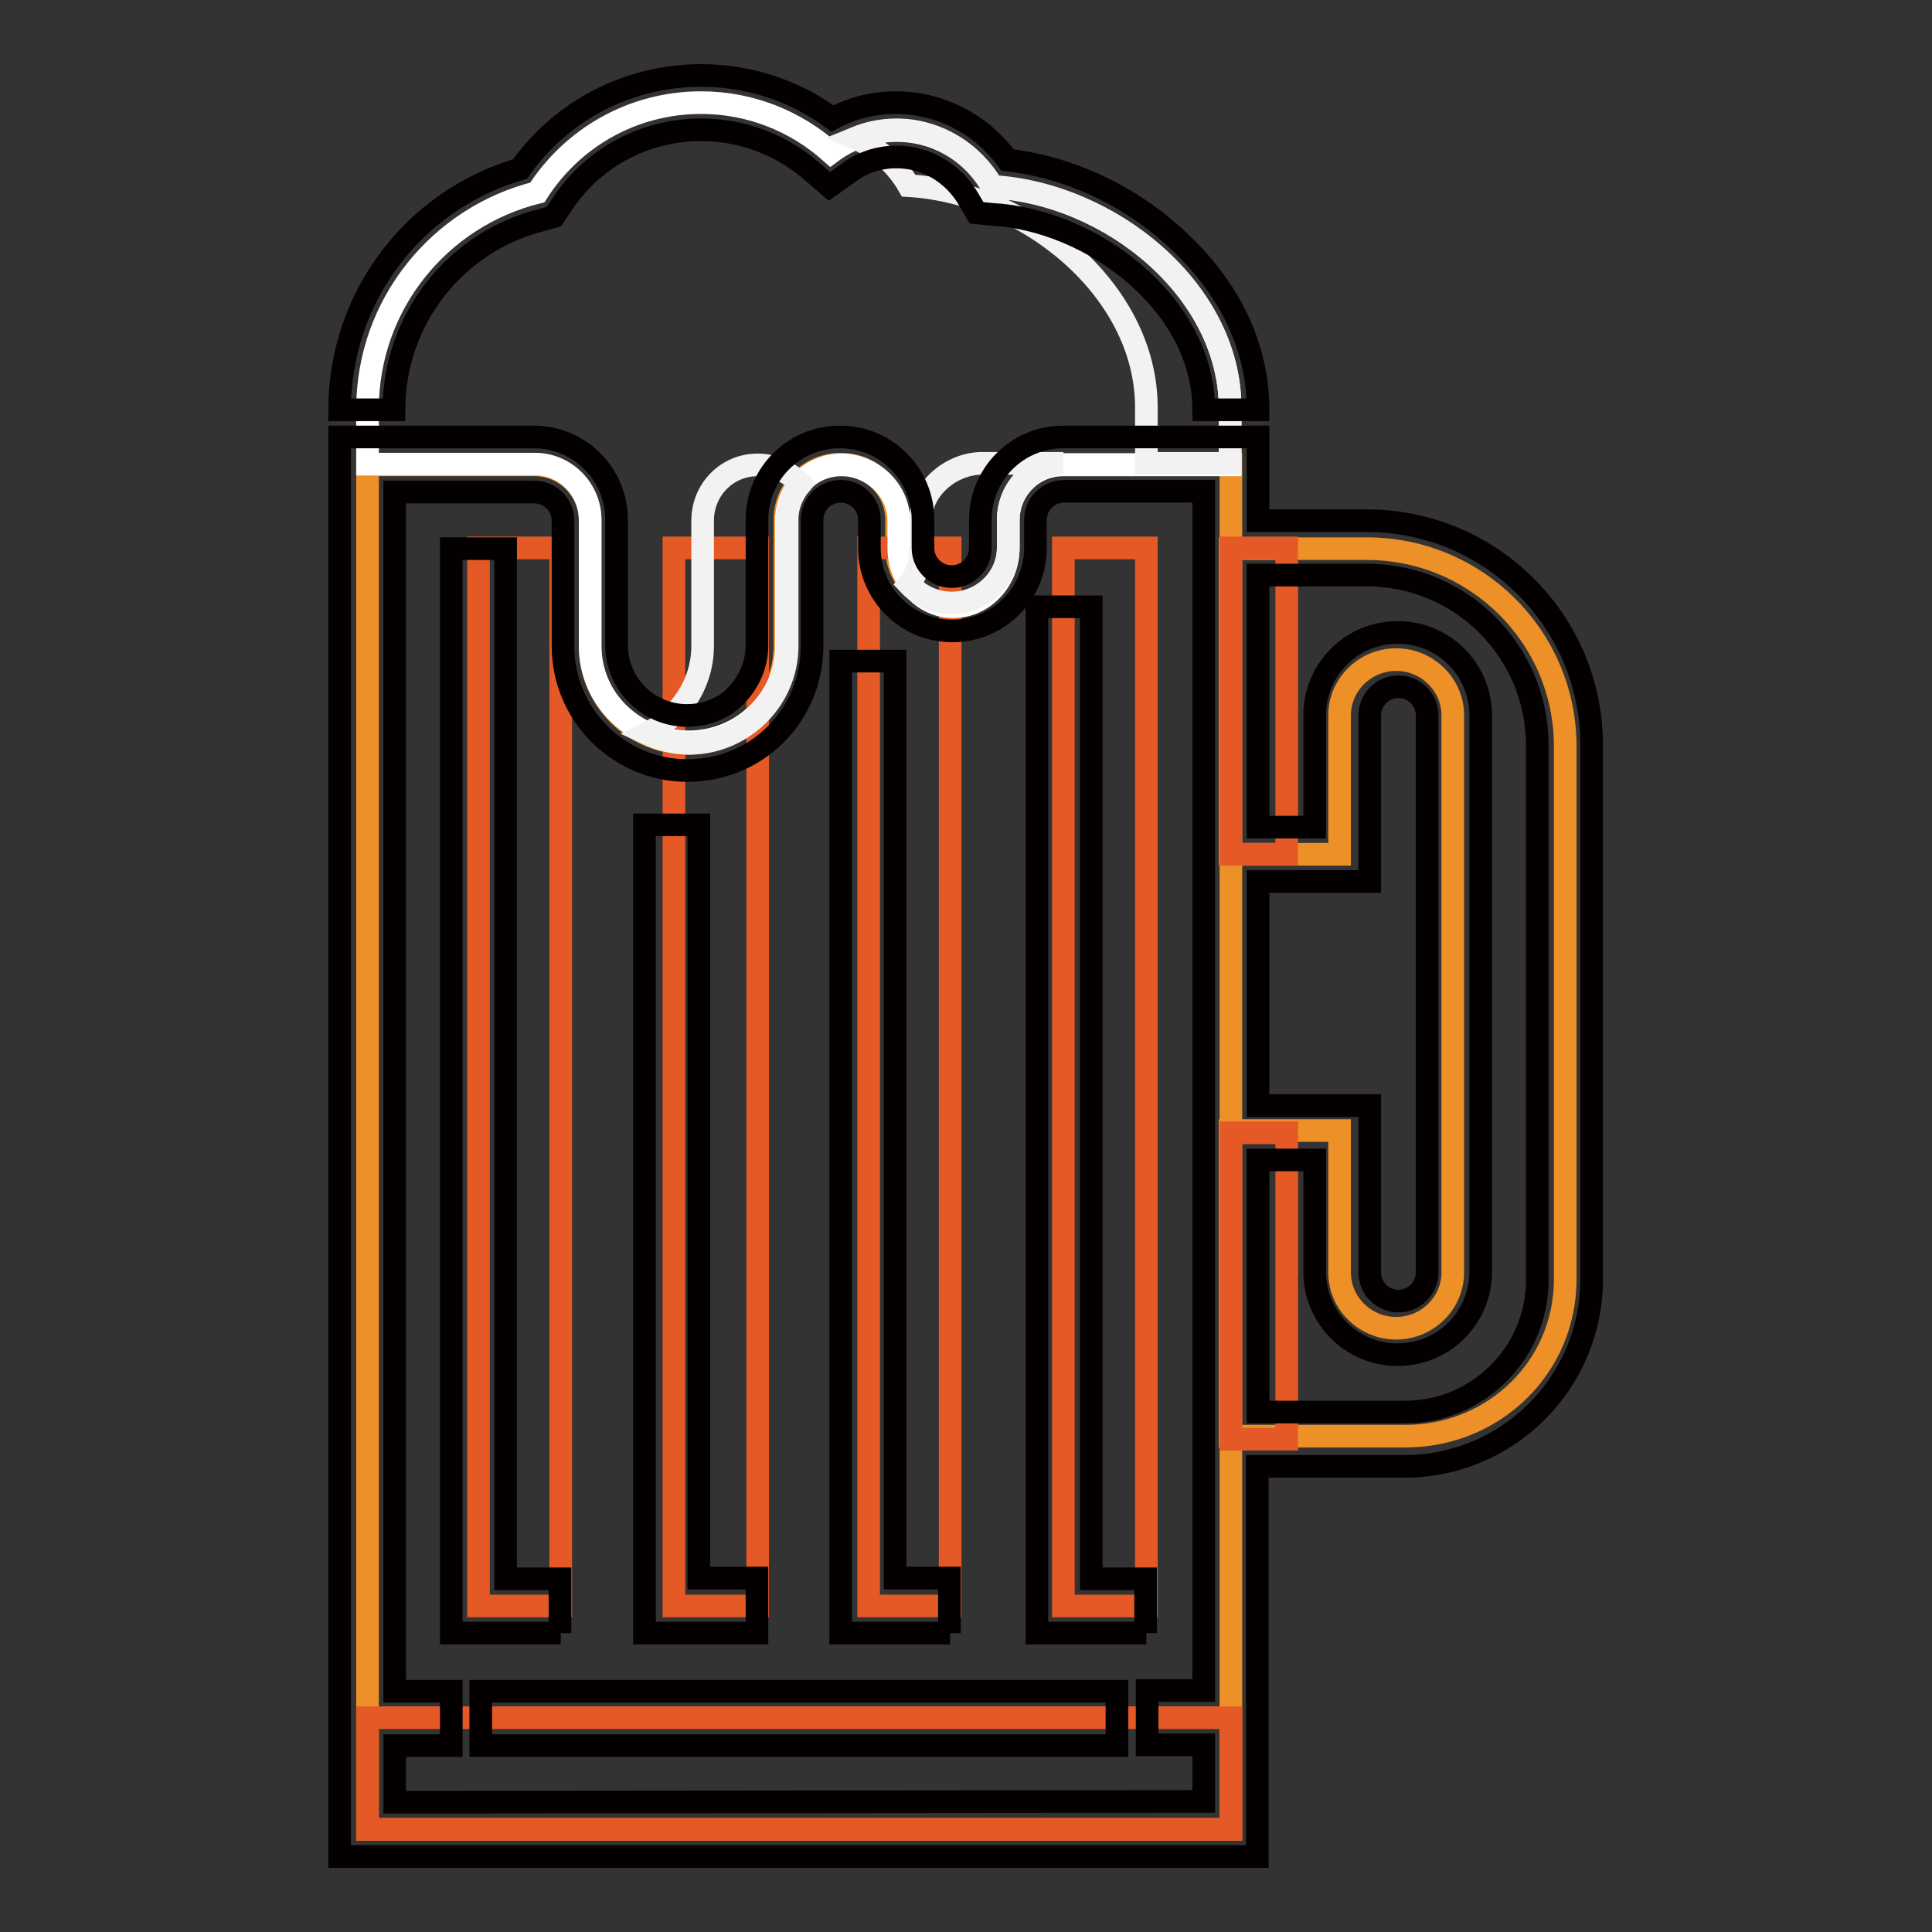 <?xml version="1.0" encoding="utf-8"?>
<!-- Svg Vector Icons : http://www.onlinewebfonts.com/icon -->
<!DOCTYPE svg PUBLIC "-//W3C//DTD SVG 1.1//EN" "http://www.w3.org/Graphics/SVG/1.1/DTD/svg11.dtd">
<svg version="1.1" xmlns="http://www.w3.org/2000/svg" xmlns:xlink="http://www.w3.org/1999/xlink" x="0px" y="0px" viewBox="0 0 256 256" enable-background="new 0 0 256 256" xml:space="preserve">
<rect x="0" y="0" width="256" height="256" fill="#333333" stroke="none"/>
<g> <path stroke-width="3" fill-opacity="0" stroke="#ed9027"  d="M181.1,72.7H163v40.5h14.5V94.8c0-4.1,3.4-7.4,7.5-7.4s7.5,3.3,7.5,7.4v73.8c0,4.1-3.4,7.4-7.5,7.4 s-7.5-3.3-7.5-7.4v-18.8H163v40.5h23.2c11.7,0,21.2-9.1,21.2-20.8V98.9C207.4,84.4,195.6,72.7,181.1,72.7L181.1,72.7z"/> <path stroke-width="3" fill-opacity="0" stroke="#ed9027"  d="M163.1,242.4H48.7V61.6h22.1c4.1,0,7.4,3.3,7.4,7.4v16.6c0,7.1,5.8,12.9,12.9,12.9 c7.1,0,12.9-5.8,12.9-12.9V68.9c0-4.1,3.3-7.4,7.4-7.4c4.1,0,7.4,3.3,7.4,7.4v3.7c0,4.1,3.3,7.4,7.4,7.4c4.1,0,7.4-3.3,7.4-7.4 v-3.7c0-4.1,3.3-7.4,7.4-7.4h22.1V242.4L163.1,242.4z"/> <path stroke-width="3" fill-opacity="0" stroke="#e55927"  d="M163.1,72.6h7.4v40.6h-7.4V72.6z M163.1,150.1h7.4v40.6h-7.4V150.1z M48.7,227.6h114.4v14.8H48.7V227.6z  M140.9,72.6h11v140.2h-11V72.6z M115.1,72.6h10.8v140.2h-10.8V72.6z M89.3,72.6h11.1v140.2H89.3V72.6z M63.4,72.6h10.9v140.2H63.4 V72.6z"/> <path stroke-width="3" fill-opacity="0" stroke="#ffffff"  d="M48.7,54.2c0-13.9,9.6-25.5,22.5-28.7c4.6-7.2,12.6-11.9,21.7-11.9c6.6,0,12.6,2.5,17.2,6.6 c2.4-1.8,5.4-2.9,8.7-2.9c5.5,0,10.2,3,12.7,7.5C147,25.6,163,38.4,163,54.2v7.4h-22.1c-4.1,0-7.3,3.3-7.3,7.4v3.7 c0,4.1-3.2,7.7-7.3,7.7h0c-4.1,0-7.2-3.7-7.2-7.7v-3.7c0-4.1-3.6-7.4-7.6-7.4h0c-4.1,0-7.3,3.3-7.3,7.4v16.6 c0,7.1-5.9,12.7-13,12.7h0.1c-7.1,0-13.1-5.5-13.1-12.7V68.9c0-4.1-3.3-7.4-7.3-7.4H48.7V54.2z"/> <path stroke-width="3" fill-opacity="0" stroke="#f2f2f2"  d="M100.4,61.6c-4.1,0-7.3,3.3-7.3,7.4v16.6c0,5.1-3.1,9.5-7.4,11.6c1.7,0.8,3.6,1.3,5.6,1.3 c7.1,0,13-5.8,13-12.9V68.9c0-1.9,0.7-3.5,1.8-4.8C104.6,62.6,102.6,61.6,100.4,61.6z M131.5,24.7c-2.5-4.4-7.3-7.5-12.7-7.5 c-2,0-3.8,0.4-5.5,1.1c3,1.3,5.5,3.5,7.1,6.3c15.5,0.9,31.5,13.7,31.5,29.4v7.4H163v-7.4C163,38.4,147,25.6,131.5,24.7z M122,68.9 v3.7c0,1.9-0.5,3.5-1.6,4.8c1.4,1.5,3.5,2.5,5.7,2.5c4.1,0,7.5-3.3,7.5-7.4v-3.7c0-4.1,3.3-7.4,7.3-7.4h-11.1 C125.8,61.6,122,64.9,122,68.9z"/> <path stroke-width="3" fill-opacity="0" stroke="#040000"  d="M166.7,54.3h-7.2c0-14-14.8-25.2-28.1-25.9l-2-0.2l-1-1.7c-2-3.5-5.6-5.7-9.6-5.7c-2.3,0-4.6,0.7-6.5,2.2 l-2.4,1.7l-2.2-1.9c-4.1-3.6-9.3-5.6-14.8-5.6c-7.6,0-14.6,3.8-18.7,10.3l-0.8,1.2L72,29.1c-11.6,2.8-19.8,13.2-19.8,25.2H45 c0-14.9,9.8-27.8,23.9-31.9c5.5-7.8,14.4-12.4,24-12.4c6.3,0,12.4,2,17.4,5.7c2.6-1.4,5.5-2.1,8.4-2.1c5.9,0,11.4,2.9,14.8,7.6 c7.9,0.9,15.8,4.5,21.9,10C162.7,37.7,166.7,45.7,166.7,54.3L166.7,54.3z M74.3,216.4H59.8V72.7H67v136.5h7.2V216.4z M100.3,216.4 H85.4V109.3h7.2v99.8h7.7V216.4z M125.9,216.4h-14.5V87.6h7.2v121.5h7.2V216.4z M151.9,216.4h-14.5v-136h7.2v128.8h7.2V216.4z  M63.7,224.1H148v7.2H63.7V224.1z"/> <path stroke-width="3" fill-opacity="0" stroke="#040000"  d="M181.1,69h-14.4V57.9h-25.8c-6.1,0-11,4.9-11,11v3.7c0,2.1-1.7,3.8-3.8,3.8s-3.8-1.7-3.8-3.8v-3.7 c0-6.1-4.9-11-11-11c-6.1,0-11,4.9-11,11v16.6c0,2.5-1,4.8-2.7,6.6c-1.7,1.8-4.1,2.7-6.6,2.7c-5.1,0-9.3-4.2-9.3-9.3V68.9 c0-6.1-4.9-11-11-11H45V246h121.6v-51.7h19.5c13.7,0,24.8-11.1,24.8-24.8V98.9C211,82.4,197.6,69,181.1,69z M166.7,146.5v-29.7 h14.8V94.8c0-2.1,1.7-3.8,3.8-3.8c2.1,0,3.8,1.7,3.8,3.8v73.8c0,2.1-1.7,3.8-3.8,3.8c-2.1,0-3.8-1.7-3.8-3.8v-22.1H166.7z  M52.3,238.8v-7.5h7.5v-7.2h-7.5V65.2h18.5c2.1,0,3.8,1.7,3.8,3.8v16.6c0,9.1,7.4,16.5,16.5,16.5c4.4,0,8.6-1.7,11.7-4.8 c3.1-3.1,4.8-7.3,4.8-11.7V68.9c0-2.1,1.7-3.8,3.8-3.8s3.8,1.7,3.8,3.8v3.7c0,6.1,4.9,11,11,11c6.1,0,11-4.9,11-11v-3.7 c0-2.1,1.7-3.8,3.8-3.8h18.5v158.9h-7.5v7.2h7.5v7.5L52.3,238.8z M203.7,169.6c0,9.7-7.9,17.5-17.5,17.5h-19.5v-33.4h7.5v14.8 c0,6.1,4.9,11,11,11s11-4.9,11-11V94.8c0-6.1-4.9-11-11-11s-11,4.9-11,11v14.8h-7.5V76.2h14.4c12.5,0,22.6,10.1,22.6,22.6V169.6z" /></g>
</svg>